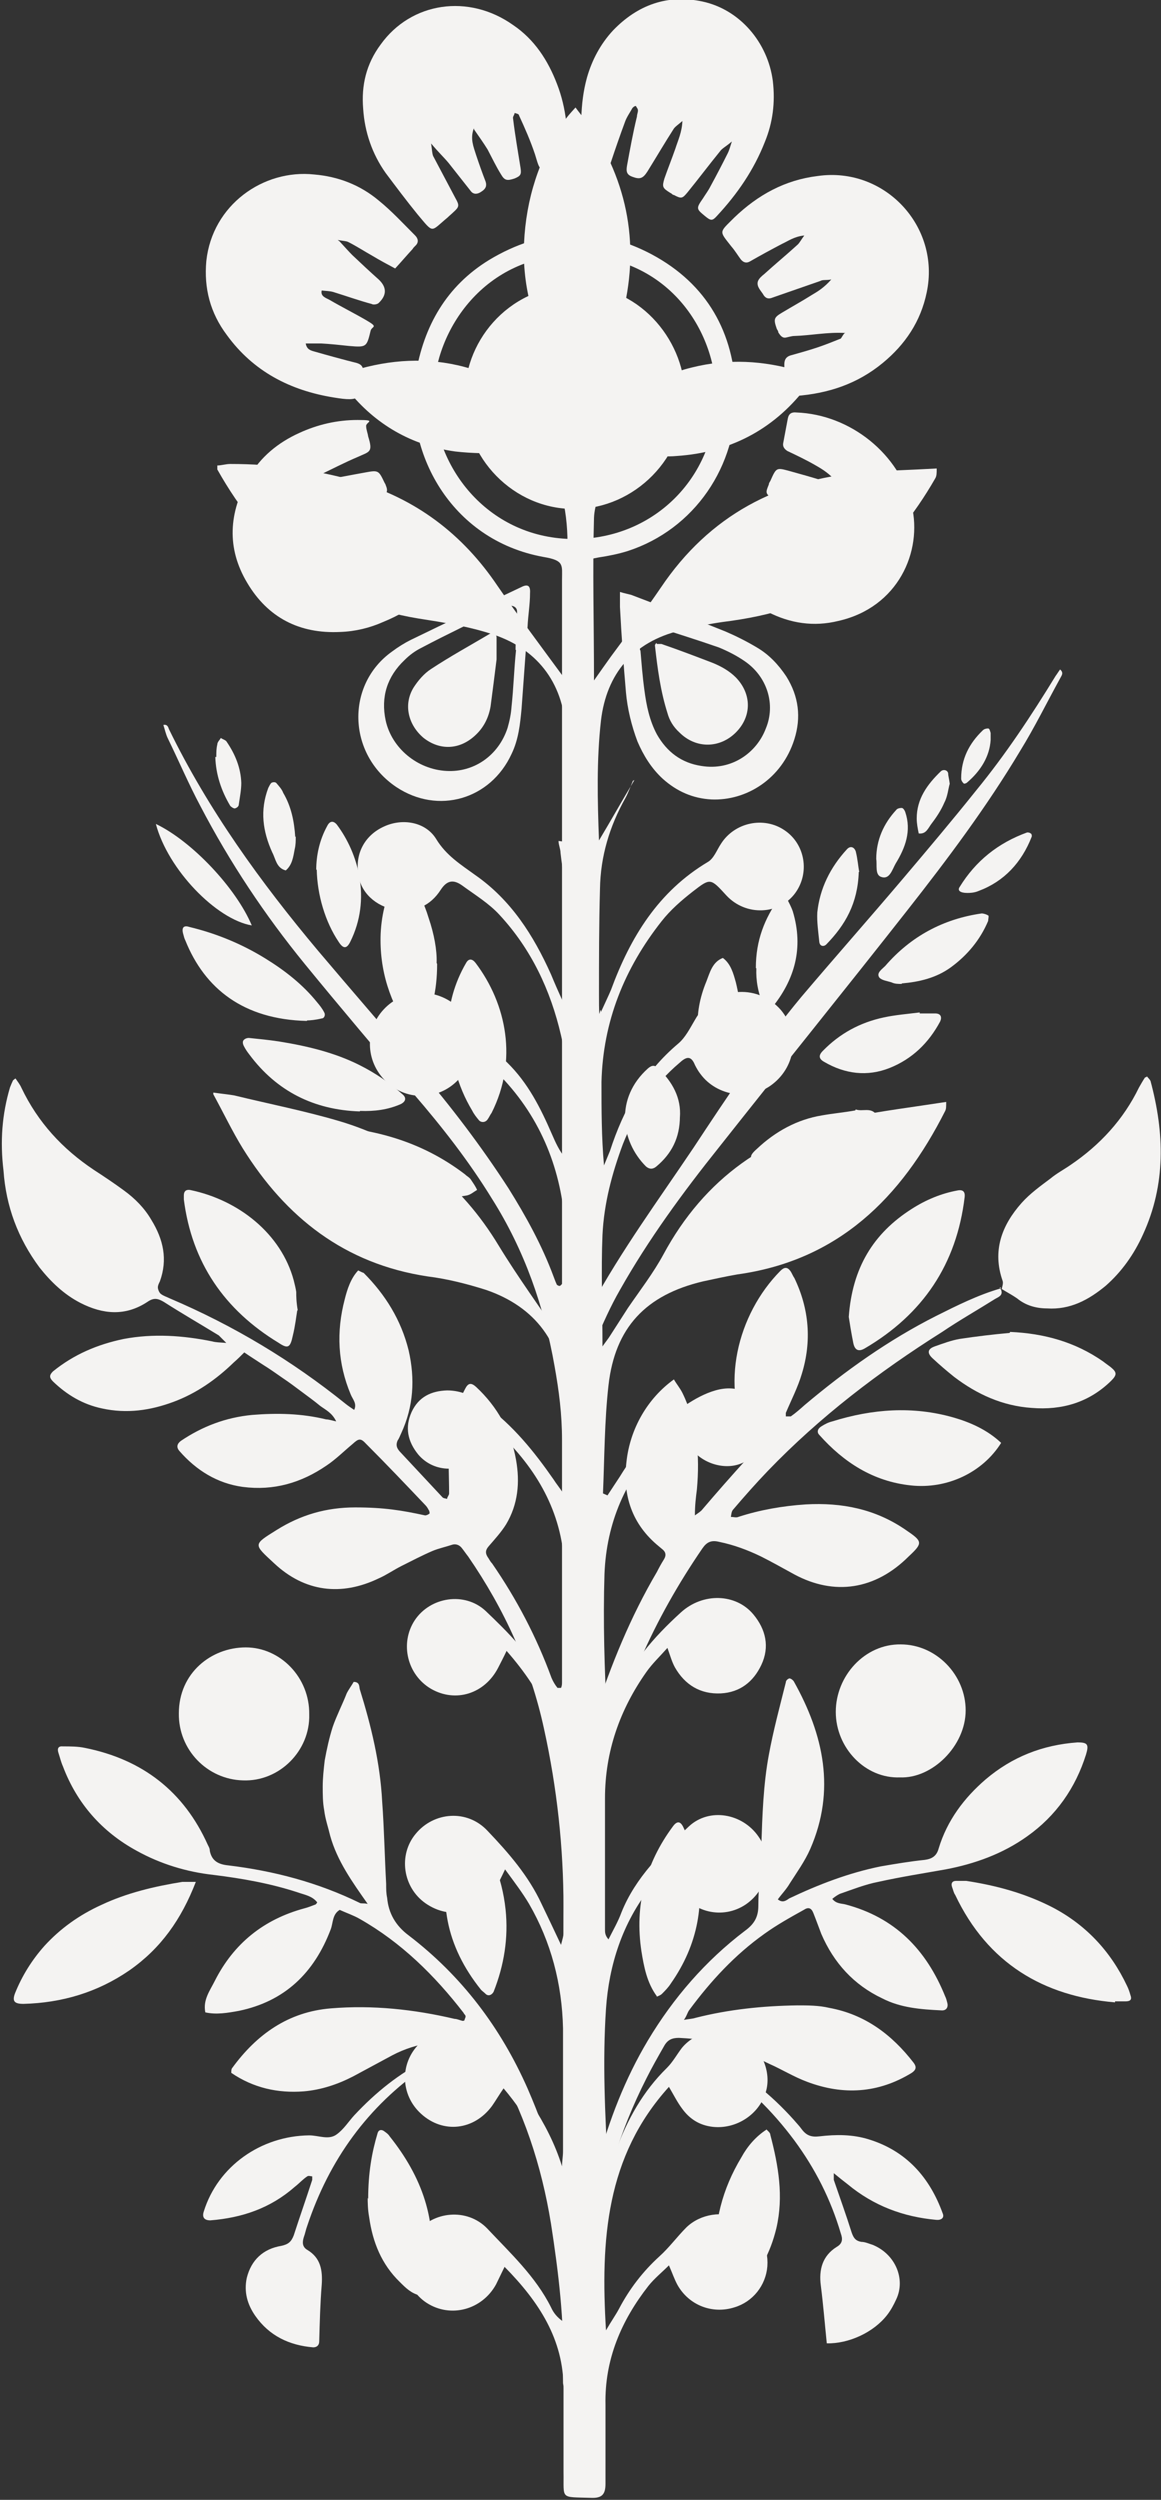 <?xml version="1.0" encoding="UTF-8"?>
<svg id="Calque_1" xmlns="http://www.w3.org/2000/svg" version="1.1" xmlns:xlink="http://www.w3.org/1999/xlink" viewBox="0 0 232.4 500">
  <rect x="0" y="0" width="232.4" height="500" fill="#333333" stroke="none"/>
  <!-- Generator: Adobe Illustrator 29.2.1, SVG Export Plug-In . SVG Version: 2.1.0 Build 116)  -->
  <defs>
    <style>
      .st0 {
        fill: none;
      }

      .st1 {
        clip-path: url(#clippath-1);
      }

      .st2 {
        fill: #f4f3f2;
      }

      .st3 {
        clip-path: url(#clippath);
      }
    </style>
    <clipPath id="clippath">
      <rect class="st0" x="42.7" y="21.3" width="147" height="478.7"/>
    </clipPath>
    <clipPath id="clippath-1">
      <rect class="st0" y="46.3" width="218.4" height="431.1"/>
    </clipPath>
  </defs>
  <g class="st3">
    <path class="st2" d="M126.8,155.9c-.5,1.2-1,2.6-1.6,3.7-3.2,5.7-5,11.7-5.1,18.2-.2,7.1-.2,14.1-.2,21.2s.2,1.6.4,3.4c.9-2,1.5-3.2,2-4.4,3.9-10.6,9.5-19.7,19.4-25.6,1.2-.7,1.8-2.4,2.6-3.6,2.7-4.3,8.6-5.6,12.8-2.7,4.1,2.8,5,8.5,2.1,12.5-3.2,4.4-9.9,4.7-13.8.5-3.2-3.5-3.2-3.5-6.7-.8-2.3,1.8-4.5,3.7-6.3,6-7.4,9.4-11.7,20-12,32.1,0,5.5,0,11,.5,16.7.4-1,.8-1.9,1.2-2.9,2.7-8.3,6.8-15.7,13.7-21.5,1.4-1.2,2.3-3,3.3-4.7,3.7-6.6,12.4-7.5,17.2-2,3.8,4.5,3.1,11.1-1.6,14.8-4.4,3.5-11.2,2.5-14.5-2-.4-.5-.8-1.2-1.1-1.8-.8-2-1.8-1.6-3.1-.4-5.2,4.4-8.8,9.9-11.3,16.2-2.2,5.9-3.8,11.9-4.1,18.2-.3,7.2,0,14.4,0,22.3.7-1,1.2-1.6,1.5-2.1,1.2-1.9,2.4-3.7,3.6-5.6,2.4-3.5,5.1-7,7.1-10.7,8.2-15.2,20.9-24.1,37.6-27.5,6.2-1.2,12.5-2,19-3,0,1,0,1.4-.2,1.8-8.8,17.4-21.4,29.9-41.6,32.7-2.3.4-4.6.9-6.9,1.4-11.4,2.7-17.6,9.2-18.9,20.8-.8,7.1-.8,14.4-1.1,21.6l.9.4c.8-1.2,1.7-2.6,2.5-3.8,3.5-5.7,7.7-10.6,13.2-14.3,1.8-1.2,3.8-2.3,5.9-2.9,4.5-1.3,8.2.6,9.7,4.7,1.4,3.9-.6,8.3-4.5,9.9-3.6,1.5-8.5-.2-10.5-3.7-.6-1.1-1-2.3-1.6-3.9-1.4,1.2-2.7,2-3.9,3.2-7.2,7.4-11,16.3-11.4,26.5-.3,9.5,0,19.1.5,28.7.5-1.2,1.2-2.3,1.7-3.5,2.8-7,7.6-12.5,13.1-17.5,4.4-4,11-3.8,14.5.4,2.5,3,3.3,6.5,1.6,10.1-1.6,3.4-4.3,5.5-8.1,5.7-4.1.2-7.2-1.7-9.2-5.2-.6-1.1-.9-2.2-1.5-3.9-1.5,1.7-3,3.1-4.2,4.8-5.3,7.5-8.3,15.9-8.3,25.3v26.2c0,.6,0,1.2.7,2,.9-1.8,1.9-3.5,2.6-5.4,2.8-7,8.2-12.2,13.5-17.2,4.1-3.8,10.7-2.6,13.9,2,3.2,4.5,2,10.5-2.5,13.6-4.6,3.1-10.8,1.7-13.7-3.3-.6-1.1-1.1-2.2-1.9-4-1.3,1.4-2.6,2.6-3.5,3.9-5.6,7.1-8.3,15.5-8.9,24.3-.7,10.5-.2,21,.4,31.8.5-1.2,1.2-2.3,1.6-3.5,2.3-6.2,5.4-11.8,10.2-16.5,1.2-1.2,2-2.7,3-4,2.9-3.5,8.2-4.4,12.1-2.2,3.8,2.1,5.9,7,4.7,11-1.3,4.5-5.9,7.5-10.6,7-2.7-.3-4.7-1.6-6.2-3.7-.9-1.2-1.6-2.6-2.6-4.3-12.6,13.9-13.7,30.6-12.6,48.7,1.1-1.9,1.9-3,2.6-4.3,2.1-4,4.8-7.5,8.1-10.5,2-1.8,3.5-3.9,5.4-5.8,2.8-2.7,7.3-3.4,10.8-1.7,3.6,1.8,5.7,5.5,5.4,9.5-.3,3.8-2.9,7.1-6.6,8.2-4.4,1.4-9.1-.4-11.4-4.5-.6-1.1-1-2.3-1.7-3.9-1.4,1.4-2.9,2.6-4.1,4.1-5.4,6.9-8.8,14.7-8.6,23.8v15.8c0,2.1-.7,2.9-2.9,2.8-6.3-.2-5.4.4-5.5-5.2v-16.7c0-9.8-4.9-17.3-11.8-24.3-.7,1.4-1.2,2.5-1.7,3.5-2.8,5.1-9.1,6.8-13.9,3.7-4.6-3-5.6-9.5-2.2-13.9,3.5-4.5,10.3-5.1,14.3-1,4.6,4.9,9.7,9.6,12.8,15.8.5,1.1,1.2,2,2.5,2.9,0-3.3,0-6.5,0-9.8.3-5.9-.5-11.6-1.9-17.3-1.7-7.3-5.1-13.7-10.1-19.6-.9,1.3-1.6,2.5-2.3,3.5-3.6,4.9-9.8,5.6-14.2,1.6-4.2-3.8-4.3-10.1-.4-14,4.1-3.9,10.7-3.5,14.4,1.1,5.7,7.1,11.4,14.4,14.2,23.4,0-1,.2-2,.2-3,0-8.2,0-16.4,0-24.6-.2-8.9-2.4-17.3-6.8-24.9-1.3-2.2-2.9-4.3-4.8-6.9-.8,1.7-1.3,2.7-1.9,3.7-3,5.1-9.1,6.5-14,3.1-4.6-3.2-5.5-9.7-2-13.9,3.6-4.4,10.3-5,14.4-.6,4.2,4.4,8.2,9,10.8,14.6,1.2,2.5,2.4,5,3.9,8.2.3-1.2.5-1.8.5-2.3,0-9.6.3-19.2.2-28.7,0-10.6-4.3-19.5-11.6-27.8-.6,1.3-1.2,2.4-1.7,3.4-2.7,5.2-8.5,7-13.4,4.2-4.8-2.8-6.3-9.1-3.3-13.7,3.1-4.7,10-5.8,14.2-1.9,4.5,4.3,9,8.7,11.7,14.5,1.1,2.2,2.2,4.4,3.9,6.6,0-.9.2-1.8.2-2.6v-25.8c0-10.7-4.4-19.5-11.9-27.1-.5-.5-1.2-1-2-1.5-1.1,1.7-1.9,3.3-3,4.6-3.4,3.8-9.2,3.8-12.4,0-2.1-2.6-2.7-5.4-1.3-8.5,1.4-3,3.9-4.2,7.1-4.3,2.9,0,5.3,1.2,7.6,2.9,5.6,4.1,9.8,9.3,13.7,14.9.5.8,1.1,1.5,2.1,3,.2-1.7.3-2.6.3-3.5,0-5.4,0-10.8-.2-16.2-.4-10.5-5.8-17.8-15.7-21.2-3.8-1.2-7.7-2.2-11.7-2.7-16.6-2.5-28.4-11.8-37-25.6-2.1-3.4-3.8-7-6.1-11.2,2.1.3,3.3.4,4.4.6,7,1.7,14.1,3.1,20.9,5.1,13.9,4.1,24.5,12.5,32,24.9,3.9,6.4,8.3,12.4,13,19.4.3-1.9.4-2.7.4-3.5,0-6.1.3-12.2,0-18.3-.5-11.5-4.3-22-12.2-30.6-1.3-1.4-2.8-2.7-4.3-3.9-1.1-.9-2-.9-2.7.5s-1,1.7-1.6,2.5c-3.7,4.7-10.3,5.3-14.7,1.5-4.5-3.9-4.9-10.5-.9-14.8s10.6-4.4,14.9-.4c.3.3.7.5.8.9,1.9,4.4,5.8,7,9,10.1,4.2,4.1,6.7,9.1,9,14.4.7,1.6,1.4,3.2,2.7,4.8,0-1,.3-2,.2-3-.3-7.2.6-14.4-1.1-21.6-2.1-9.1-6-17.3-12.3-24.1-2.1-2.3-4.9-4-7.5-5.9-1.7-1.2-3-1.1-4.3.9-2,3.1-5.1,4.6-9,4-4-.7-7.1-3.5-7.5-7.3-.6-4.1,1.4-7.7,5.2-9.4,3.7-1.7,8.3-.9,10.4,2.5,2,3.3,4.9,5.1,7.8,7.2,7.2,5,11.7,12.1,15.2,19.9.7,1.7,1.4,3.3,2.5,5.7.3-1.5.5-2.3.5-3.1,0-5.4.2-10.8,0-16.2,0-3.5-.7-7.2-1.1-10.7,0-.8-.4-1.6-.4-2.4l1.5.2c0-.7.2-1.3.2-2,0-6.6,0-13-.2-19.5-.3-9.8-5.3-16.9-14.6-20-4.8-1.6-9.9-2.4-15-3.2-18.5-3-31.2-13.8-40.2-29.8v-.8c.8,0,1.7-.3,2.6-.3,8.5,0,16.9,1.1,25,3.4,12.1,3.5,21.5,10.6,28.5,21,4.2,6.1,8.7,12.1,13.7,18.9.2-2,.3-3.1.3-4.1,0-7.8.3-15.5,0-23.3,0-3.5-.4-7-1.3-10.3-1.9-5.9-5.2-7.8-10.5-7.7-3.6,0-7.3,0-10.7-.4-8.7-1.2-16-5.4-21.5-12.3-2-2.5-1.9-2.9,1.2-3.9,7.3-2.2,14.7-2.7,22.2-.7,8.5,2.2,14.1,7.9,18.3,15.3.7,1.2,1.4,2.6,2.4,3.7.5-6.6,1.4-13-2.3-19.2-4.5-7.5-6.9-15.7-6.5-24.6.4-8.8,3-16.9,7.9-24.2.6-.9,1.3-1.7,2.4-2.9,1.4,1.9,2.7,3.3,3.8,5.1,7.7,12.4,9.1,25.6,4.7,39.5-1,3.2-2.3,6.2-3.6,9.2q-3.4,7.6-2.5,17.2c1.1-1.9,2-3.1,2.7-4.4,4-7.5,9.8-12.6,18.2-14.6,7.2-1.8,14.3-1.4,21.4.7,2.8.9,3,1.3,1.2,3.6-6.5,8.3-15.2,12.7-25.6,13.4-2,.2-4.2,0-6.2-.2-3.6-.4-6.3,1.3-7.8,4.4-1.2,2.6-2.5,5.4-2.6,8.2-.3,10.5,0,21,0,32.5,1.4-2,2.4-3.4,3.4-4.8,3.4-4.6,6.8-9.1,10-13.8,9.7-14.4,23.4-21.6,40.4-23,4.8-.4,9.7-.5,14.8-.8,0,1,0,1.5-.3,2-4.2,7.3-9.3,13.7-16,18.9-7.8,6.1-16.9,8.6-26.5,9.8-2.8.4-5.8,1-8.5,1.7-9.5,2.3-14.8,8.7-15.9,18-.9,7.9-.7,16-.4,24,2.4-4,4.7-8.1,7.1-12.1h0c0,0-.3.2-.3.2Z"/>
  </g>
  <g>
    <g class="st1">
      <path class="st2" d="M200.4,258c.4,1.1-.5,1.4-1.2,1.8-3.5,2.2-7.2,4.3-10.6,6.6-12.7,8-24.5,17-34.9,27.8-2.4,2.5-4.7,5.1-7,7.8-.3.4-.3.9-.4,1.4.5,0,1.1.2,1.5,0,4.3-1.4,8.9-2.2,13.5-2.5,7.2-.4,13.9.9,20,5.1,3.4,2.3,3.5,2.6.6,5.3-6.7,6.7-14.9,7.9-22.9,3.6-2.2-1.2-4.5-2.5-6.7-3.6-2.7-1.3-5.4-2.3-8.3-2.9-1.6-.4-2.5,0-3.4,1.3-4.8,7-9,14.4-12.4,22.2-4.8,10.9-7.7,22.4-9.7,34.1-.8,4.5-1,9-1,13.7v53.3c0,17.8-.4,2.6.5,4,1.1-1.5,1.2-2.9,1.6-4.3,2.3-8.6,5.5-16.9,10.1-24.6,5.1-8.5,11.5-15.9,19.4-21.9,1.8-1.3,2.7-2.7,2.7-5,0-4,.5-8.1.6-12.1.2-6,.4-12.2,1.5-18.1.9-4.9,2.2-9.7,3.4-14.5,0-.4.4-.7.7-.8.3,0,.7.3.9.6,6,10.7,8.4,21.8,3.3,33.5-1.1,2.5-2.7,4.7-4.1,6.9-.7,1.2-1.6,2.1-2.4,3.2,1,.8,1.7.2,2.3-.2,5.9-2.8,11.9-5.1,18.3-6.4,2.9-.5,5.9-1,8.8-1.3,1.5-.2,2.4-.8,2.8-2.3,1.7-5.6,5.1-10.1,9.4-13.8,5.3-4.5,11.4-6.9,18.4-7.4,2,0,2.3.4,1.7,2.4-2.1,6.7-6,12.3-11.8,16.4-4.9,3.5-10.5,5.5-16.3,6.6-4.5.8-9,1.5-13.5,2.5-2.6.5-5.1,1.5-7.7,2.4-.4.2-.9.5-1.5,1,.8,1,1.8.9,2.6,1.1,9.9,2.6,16.2,9,20,18.4.2.4.3.8.4,1.2.3,1-.2,1.7-1.2,1.6-4.1-.2-8.1-.5-11.8-2.4-5.7-2.7-9.7-7.1-12.2-12.9-.5-1.3-1-2.7-1.6-4.2-.4-1-1-1.2-1.9-.6-2.7,1.5-5.4,3-7.9,4.8-5.9,4.2-10.7,9.4-15,15.2-.4.5-.5,1.2-1.1,2,1.1-.2,1.7-.2,2.3-.4,6.7-1.7,13.5-2.4,20.4-2.5,2.1,0,4.3,0,6.4.5,7.1,1.3,12.5,5.3,16.9,11,.6.8.5,1.4-.4,2-6.7,4.1-13.7,4.5-20.9,1.8-2.7-1-5.1-2.5-7.6-3.6-2.3-1.1-4.6-2.2-7-3.2-3.5-1.4-7.3-1.8-11.1-2-1.4,0-2.3.4-3,1.7-1.2,2.1-2.4,4.2-3.5,6.4-5.4,10.6-8.8,21.9-10.5,33.8-1.2,8.2-2,16.3-1.7,24.6v1.6c0,1.8-.4,2.1-2.1,2.1h-1.2c-.8,0-1.2-.5-1.2-1.3,0-.8,0-1.6,0-2.4.3-9.8-.9-19.6-2.4-29.3-1.9-11.7-5.5-22.7-11.5-32.9-.4-.8-1-1.6-1.5-2.4-.6-1-1.5-1.5-2.7-1.5-5.6,0-11,.4-16.1,3.1-2.6,1.4-5.2,2.8-7.8,4.2-3.1,1.6-6.4,2.7-9.9,3-5.2.4-10.1-.7-14.5-3.7,0-.4,0-.8.2-1,4.9-6.7,11.2-11.2,19.7-11.9,8.4-.7,16.7.2,24.8,2.1.5,0,1.1.3,1.6.4,0,0,.4,0,.4-.2,0-.2.2-.4.2-.7s-.3-.4-.4-.7c-5.8-7.5-12.5-14.1-20.8-18.8-1.2-.7-2.7-1.2-4-1.8-1.5.9-1.3,2.6-1.8,3.9-3.3,8.7-9.2,14.4-18.4,16.3-2.2.4-4.5.8-6.7.3-.5-2.5.9-4.3,1.9-6.3,3.8-7.5,9.8-12.3,17.9-14.5.8-.2,1.5-.5,2.3-.8,0,0,.2-.2.3-.4-1-1.3-2.5-1.5-3.9-2-5.5-1.8-11.2-2.8-16.9-3.5-5.4-.6-10.6-2.2-15.3-4.8-7-3.8-12-9.5-14.8-16.9-.4-.9-.6-1.8-.9-2.7s0-1.4.9-1.3c1.5,0,3,0,4.4.3,11.5,2.3,19.8,8.7,24.6,19.4.2.4.4.7.4,1.2.4,2,1.7,2.7,3.7,2.9,9.1,1.1,17.9,3.4,26.3,7.5.3.2.7,0,1.6.2-3.1-4.4-6.1-8.6-7.5-13.6-.4-1.7-1-3.4-1.2-5.1-.3-1.6-.3-3.2-.3-4.8s.2-3.5.4-5.2c.4-2.2.9-4.5,1.6-6.7.8-2.3,1.9-4.4,2.8-6.7.4-.8,1-1.6,1.4-2.3,1.2,0,1.1.9,1.2,1.4,2.3,7.4,4.1,14.8,4.5,22.5.4,5.5.5,11,.8,16.5,0,1,0,1.9.2,2.8q.4,4.6,4.3,7.5c10.6,8.1,18.4,18.4,23.8,30.6,2.3,5.3,4.3,10.7,5.7,16.3.2.7.5,1.4.8,2.2,1.1-.4.7-1.2.7-1.8,0-.6,0-1.3,0-2v-50.9c0-12-1.3-23.9-3.9-35.7-2.7-12.5-7.9-23.9-15.2-34.5-.4-.5-.8-1.1-1.2-1.6-.5-.7-1.3-1-2.1-.7-1.2.4-2.6.7-3.8,1.2-2.1.9-4.2,2-6.2,3-1.6.8-3,1.8-4.6,2.5-7.5,3.6-14.8,2.7-20.9-3-4.2-3.9-4.3-3.7.5-6.7,4.8-3,9.9-4.5,15.7-4.5s9.4.6,14,1.6c.3,0,.7-.2.9-.4,0,0,0-.5-.2-.7-.2-.4-.4-.7-.7-1-3.9-4.1-7.8-8.2-11.8-12.2-1.1-1.2-1.5-1.1-2.7,0-1.8,1.5-3.4,3.1-5.2,4.3-5.1,3.5-10.6,5.1-16.8,4.3-5.1-.7-9.3-3.3-12.7-7.2-.6-.7-.5-1.4.3-2,4.3-2.9,9-4.7,14.3-5.2,5-.4,9.9-.3,14.8.9.5,0,1.1.2,2,.4-.8-1.7-2.1-2.3-3.2-3.1-1.2-1-2.6-2-3.8-2.9-1.2-.9-2.4-1.8-3.6-2.6-1.3-.9-2.7-1.9-4-2.7-1.2-.8-2.5-1.6-3.8-2.5-.7.7-1.4,1.4-2.1,2-3.5,3.4-7.5,6.2-12.1,7.9-4.6,1.7-9.3,2.4-14.3,1.3-3.8-.8-7-2.7-9.8-5.4-.8-.8-.7-1.3,0-2,4.2-3.4,8.9-5.4,14.2-6.5,5.9-1.1,11.8-.7,17.7.5.7.2,1.5.2,2.8.3-.8-.8-1.2-1.2-1.5-1.5-3.6-2.2-7.4-4.4-11-6.7-1.2-.7-2-.9-3.3,0-4.4,2.9-8.9,2.5-13.4.2-3.3-1.7-5.9-4.2-8.2-7.1-4.3-5.8-6.7-12.2-7.2-19.4C0,228.3.4,222.9,2,217.5c.2-.5.4-1,.6-1.4,0,0,.2-.2.5-.4.4.6.9,1.2,1.2,1.9,3.3,6.9,8.2,12.2,14.5,16.4,2,1.3,4.1,2.7,6,4.1,2.2,1.6,4.1,3.5,5.5,5.9,2.4,3.9,3.3,7.9,1.7,12.3-.2.4-.4.8-.4,1.2s.3,1.1.6,1.3c.5.4,1.2.6,1.8.9,12.7,5.4,24.4,12.4,35.2,21.1.5.4,1.1.8,1.7,1.2.6-1.3-.3-2.1-.7-3.1-2.6-6.2-2.9-12.5-1.2-19,.5-2,1.2-4.2,2.7-5.8.4.2.8.4,1.1.5,4.3,4.3,7.5,9.4,9,15.5,1.3,5.7,1,11.2-1.5,16.6-.2.4-.4,1-.7,1.4-.4.9-.2,1.5.4,2.2,2.8,3,5.7,6.1,8.5,9.1.2.3.7.3,1,.4,0-.4.4-.7.4-1.1,0-3.1-.2-6.2,0-9.3.2-4.1,1.3-8,3.2-11.6.6-1.2,1.2-1.3,2.2-.4,4.3,4,7,8.9,8,14.6.8,4.5.4,8.9-2,12.9-1,1.6-2.3,3-3.5,4.4-.6.7-.7,1.3-.2,2.1.3.4.5.9.9,1.3,4.9,7.1,8.9,14.7,11.9,22.9.3.7.7,1.4,1.2,2,0,0,.6,0,.7,0,.2-.4.2-.8.2-1.2v-48.4c0-5.1-.6-9.8-1.5-14.8-2.1-11.9-6-23.1-12.5-33.4-4.6-7.5-10-14.4-15.7-21-7.3-8.6-14.6-17.2-21.8-26-8-9.8-15-20.3-20.9-31.6-2.3-4.3-4.3-9-6.5-13.5-.4-.8-.6-1.8-.9-2.7.8-.2,1,.5,1.1.8,7.9,16.2,18.4,30.7,29.9,44.4,6.6,7.8,13.3,15.5,19.9,23.3,6.6,7.7,12.7,15.7,18.2,24.2,3.5,5.6,6.7,11.4,9,17.6.2.5.4,1.1.6,1.5,0,.2.4.4.6.4.2,0,.4-.3.5-.4,0-.9,0-1.9,0-2.8V116c0-3,.5-3.9-3.7-4.6-18.8-3.4-28-21.3-25.6-36.4,1.6-9.8,6.2-17.8,14.7-23,10.6-6.4,21.7-6.9,32.6-1.1,11,5.9,16.5,15.6,16.8,28,.4,14.4-8.4,27-21.6,31.3-1.9.6-3.9,1-5.9,1.3-2.3.4-2.6.7-2.7,3.2v142.9c0,46.8,0,2.4,0,3.6,0,.2.2.5.4.5s.4,0,.6-.2c0,0,.2-.2.3-.4,6-11,13.4-21.1,20.4-31.5,6.8-10.3,13.7-20.7,21.6-30.2,6.7-7.9,13.6-15.7,20.3-23.6,5-5.9,9.9-11.7,14.7-17.7,5.9-7.2,11-14.9,15.9-22.9.3-.4.6-.9.9-1.3.8.7.3,1.2,0,1.8-2.7,4.9-5.1,9.8-8,14.5-6.7,11.2-14.5,21.6-22.6,31.9-12.5,15.9-25.2,31.6-37.7,47.4-7.2,9-14.1,18.4-19.8,28.5-1.9,3.3-3.4,6.7-4.9,10.2-1.6,3.6-2.3,7.4-2.2,11.4v49.2c0,16.4,0,9.7,0,14.5s.2,1.8.3,3c1.2-1.2,1.4-2.3,1.8-3.5,3.2-9.8,7.1-19.4,12.4-28.4.4-.8.9-1.7,1.4-2.5s.4-1.5-.4-2.1l-.6-.5c-5.4-4.4-7.3-10.2-6.5-16.9.7-6.6,4.2-12.7,9.5-16.5.5.9,1.2,1.7,1.7,2.7,3,6.1,3.5,12.6,2.9,19.3-.2,1.6-.4,3.1-.4,5.2.7-.5,1.2-.8,1.5-1.2,2.9-3.4,5.8-6.7,8.8-10,1.1-1.2,1.4-2.1.6-3.5-6-11.1-2.4-25.5,6.2-34.2.8-.8,1.4-.8,2,0,.3.4.5,1,.8,1.4,3,6.2,3.5,12.7,1.5,19.2-.8,2.7-2.1,5.2-3.2,7.8v.7c.4,0,.8,0,1,0,1-.7,1.9-1.5,2.8-2.3,8.2-6.9,16.8-13,26.3-17.8,4.2-2.1,8.4-4.2,12.9-5.5h0v-.2h-.2ZM143.3,79.8c.4-12.8-9-28.7-28.4-28.8-17.8,0-27.9,14.9-28.1,27.8-.3,14.4,10.7,28.6,27.4,29,16.3.4,29-12.1,29.1-28.1h0Z"/>
    </g>
    <path class="st2" d="M67.9,48.2c1.2,1.3,1.9,2.1,2.6,2.8,1.8,1.7,3.5,3.3,5.3,4.9,1.6,1.5,1.7,3.1,0,4.7-.3.3-1.1.4-1.4.2-2.6-.7-5.1-1.6-7.7-2.4-.7-.2-1.5-.2-2.3-.3-.3,1.2.9,1.5,1.6,1.9,2.4,1.4,5,2.7,7.4,4.1s1.1,1.1.8,2c-.8,3.3-.8,3.4-4.3,3.1-1.9-.2-3.7-.4-5.6-.5h-3.1c.2,1.2,1,1.4,1.7,1.6,2.8.8,5.7,1.6,8.5,2.3,1,.3,1.3.8,1.3,1.7,0,5.5-.5,6.1-5.9,5.2-8.7-1.4-16.1-5.2-21.4-12.5-3.3-4.4-4.6-9.3-4.1-14.8,1.2-11.2,11.4-18.4,21.6-17.3,4.8.4,9.2,2.1,12.9,5.2,2.6,2.1,4.9,4.6,7.3,7,.6.6.8,1.4,0,2.1-.2.2-.4.4-.5.6-1.2,1.3-2.3,2.6-3.5,3.9-1.5-.8-3-1.6-4.5-2.5-1.6-.9-3.3-2-4.9-2.8-.4-.2-1-.2-2.1-.4h0l.4.3Z"/>
    <path class="st2" d="M94.8,25.8c-.7,2,0,3.6.5,5.2.6,1.8,1.2,3.5,1.9,5.3.3.9,0,1.5-.8,2-.8.6-1.6.6-2.1,0-1.5-1.9-3-3.8-4.5-5.7-1-1.2-2-2.1-3.5-3.9.2,1.4.2,2,.4,2.5,1.5,2.8,3,5.7,4.5,8.5.8,1.4.7,1.7-.4,2.7-.4.4-.8.7-1.2,1.1-3.5,2.9-2.7,3.3-6-.6-2.2-2.7-4.3-5.5-6.4-8.3-2.7-3.8-4.2-8.2-4.5-12.8-.4-4.7.6-9,3.5-12.9,6.1-8.5,17.6-10.2,26.5-3.9,4.3,2.9,7,7.1,8.8,11.8,1.9,4.9,2.3,9.9,2,15.1,0,.7-.4,1.2-1.2,1.4-.3,0-.5,0-.8.2-3.7.9-3.4.6-4.4-2.6-.9-2.7-2-5.2-3.2-7.8,0-.3-.5-.4-.9-.5,0,.4-.4.7-.3,1.1.4,3.4,1,6.7,1.5,9.9.2,1.3,0,1.6-1.2,2.1-1.5.5-2,.4-2.7-.8-1-1.6-1.8-3.3-2.7-5-.8-1.3-1.8-2.7-2.7-4h0v-.2Z"/>
    <path class="st2" d="M169.2,66.6c-3.6-.2-6.9.5-10.2.6-.5,0-1.1.2-1.6.3-.8.2-1.2-.4-1.6-1,0-.3-.2-.5-.3-.7-.7-2-.6-2.3,1.1-3.3,2-1.2,4-2.3,5.9-3.5,1.2-.7,2.5-1.5,3.9-3.1-1.1.2-1.7,0-2.2.3-3.2,1.1-6.3,2.2-9.5,3.3-.7.3-1.3.3-1.8-.4-.5-.9-1.5-1.7-1.2-2.8.2-.6.8-1.1,1.3-1.5,2.2-2,4.4-3.8,6.7-5.9.4-.4.7-1,1.3-1.8-2,.2-3.2,1.1-4.5,1.7-2.1,1.1-4.3,2.3-6.4,3.5-.7.4-1.3.2-1.8-.4-.6-.8-1.2-1.8-1.9-2.6-2.5-3.2-2.5-2.7.6-5.8,4.7-4.5,10.1-7.5,16.7-8.3,13.4-1.9,24.6,10.1,21.8,23.3-1.2,5.8-4.3,10.4-8.8,14.1-5.1,4.2-10.9,6.1-17.4,6.6-1.3,0-1.7-.3-1.9-1.5-.2-1.6-.4-3.2-.4-4.8,0-.9.3-1.5,1.2-1.8,1.8-.5,3.6-1,5.4-1.6,1.5-.5,3-1.1,4.5-1.7.3,0,.4-.5.9-1.1h0Z"/>
    <path class="st2" d="M146.5,28.3c-1.3,1.1-2,1.4-2.4,2-2.2,2.7-4.3,5.5-6.5,8.2-1,1.2-1.2,1.3-2.7.5-.3,0-.4-.3-.7-.4-1.6-1-1.7-1.2-1.2-2.9.7-2,1.5-4,2.2-6,.5-1.6,1.3-3.2,1.4-5.5-.8.7-1.3,1-1.7,1.5-1.8,2.8-3.5,5.7-5.3,8.6-.9,1.4-1.5,1.6-2.9,1.1-1.2-.4-1.4-1-1.2-2.2.6-3.3,1.2-6.6,2-9.9,0-.4.2-.8.2-1.2s-.3-.6-.4-.9c-.3,0-.5.2-.7.4-.5.9-1.2,1.9-1.5,2.8-1,2.7-1.9,5.3-2.8,8-.4,1.2-.7,1.4-2,1.2-.7,0-1.3-.2-2-.3-1.4-.2-1.8-.4-1.8-1.7-.2-5.4-.5-10.7,1-16.1,1-3.5,2.7-6.7,5.2-9.4,4.9-5.1,10.9-7.3,17.9-5.8,7.5,1.6,13.1,8.2,14.1,15.9.5,4.3,0,8.3-1.6,12.2-2.2,5.6-5.5,10.4-9.6,14.8-.9,1-1.2,1-2.4,0-1.7-1.4-1.8-1.5-.4-3.5.5-.8,1.1-1.6,1.5-2.4,1.2-2.2,2.4-4.5,3.5-6.7.2-.4.4-1,.8-2.3h0Z"/>
    <path class="st2" d="M66.9,105.6c1.9.4,3.4-.4,4.9-.8,1.7-.4,3.3-1.2,5-1.7.9-.3,1.8-.4,2.7-.6.9,1.2,1.8,2.3,2.6,3.5,0,.2,0,.8-.4,1.1-1.4,1.2-2.9,2.4-4.3,3.6-1.2,1.1-2.5,2-3.6,3.2-.4.4-1.2.8-.8,1.5.2.3,1.2,0,1.9-.2,2.9-1.4,5.8-2.9,8.6-4.4,1.4-.8,1.7-.8,2.7.5,4,5.1,4.8,3.5-.8,8-2.7,2.1-5.5,3.8-8.7,5.1-2.7,1.2-5.6,1.9-8.6,2-8.2.4-14.5-2.9-18.6-9.8-4.2-7-3.7-14.1.3-21.1,2.3-4.1,5.9-7,10.1-8.9,3.7-1.7,7.6-2.6,11.7-2.6s1.5.4,1.7,1.3c0,.6.3,1.3.4,2,1,3.2.3,3-2.1,4.1-2.6,1.1-5.1,2.4-7.6,3.6-.2,0-.4.5-.4.6.2.3.5.5.8.5,2.9-.5,5.9-1.1,8.7-1.6,2.7-.5,2.7-.4,3.9,2.1,0,0,.2.3.2.4.5,1.2.4,1.7-1.1,2.6-2,1.2-4,2.2-5.9,3.4-1.1.7-2.4,1.2-3,2.7h0v-.2Z"/>
    <path class="st2" d="M142.6,114.4c.7-.9,1.2-1.7,1.9-2.4,1.3-1.6,1.4-1.5,3.4-.4,2.8,1.5,5.7,2.9,8.6,4.3.5.3,1.2.3,2.5.4-1-1.1-1.5-1.7-2-2.1-2-1.7-3.9-3.3-5.9-4.8-3.5-2.7-2.7-2.1-.8-5.3,1-1.5,1.2-1.5,2.9-.9,3.1,1.2,6.2,2.3,9.4,3.5.4-1.2-.3-1.4-.7-1.8-2.4-1.7-4.8-3.5-7.2-5.1-1.5-1.1-1.5-1.2-.8-2.9,0-.3.2-.5.3-.7,1.2-2.7,1.2-2.7,3.8-2,2.2.6,4.3,1.2,6.6,1.9.7.2,1.5.3,3,.4-1.6-1.8-2.9-2.6-4.3-3.4-1.9-1.1-3.8-2-5.7-2.9-.6-.4-1-.9-.8-1.7.3-1.6.6-3.2.9-4.8.2-1,.8-1.3,1.7-1.2,10.9.4,20.7,8.4,23.1,18.6,2.2,9.2-2.7,20.4-14.7,23.1-4.9,1.2-9.6.5-14.1-1.8-4.1-2.1-7.8-4.6-10.9-8.2h0Z"/>
    <path class="st2" d="M124.1,118.4c1,.3,1.6.4,2.3.6,6.3,2.4,12.6,4.8,18.8,7.3,2.1.9,4.3,2,6.3,3.2,2.4,1.4,4.3,3.4,5.9,5.8,2.5,4,3,8.2,1.6,12.6-2.5,7.9-9.6,12.3-16.6,12-3.7-.2-6.9-1.6-9.7-4.1-2.3-2.1-3.9-4.7-5.1-7.5-1.2-3.2-2-6.5-2.3-9.8-.5-5.7-.9-11.4-1.2-17.1v-2.8h0ZM128.2,130.1c.2,2.3.4,5.1.8,8,.4,3,1,6,2.5,8.8,2,3.5,4.9,5.7,8.9,6.3,6.1,1,11.1-2.7,12.9-7.5,2-4.8.3-10.4-4.3-13.5-1.6-1.1-3.4-2-5.1-2.7-4.3-1.5-8.5-2.8-12.8-4.2-.7-.2-1.4-.4-2.1-.4-.4,0-.8.2-.9.6v4.5h0Z"/>
    <path class="st2" d="M200.5,258.1c0-.6.4-1.3.2-1.9-2.1-6-.2-11.1,3.8-15.6,1.7-1.9,3.8-3.4,5.8-4.9,1.2-1,2.7-1.8,4-2.7,5.9-4,10.6-9.1,13.7-15.5.4-.7.8-1.4,1.2-2,0,0,.2,0,.4-.2.2.3.5.5.7.9,2.8,10.4,3.1,20.7-1.5,30.7-1.8,4-4.3,7.5-7.5,10.3-3.4,2.8-7.1,4.8-11.7,4.5-2.2,0-4.3-.6-6-2-1-.7-2-1.2-3.1-1.9h0c0,0,0,.2,0,.2Z"/>
    <path class="st2" d="M166.9,434.4c0,.8,0,1.2,0,1.6,1.2,3.5,2.5,7.1,3.6,10.6.4,1.1.8,1.6,1.9,1.8.8,0,1.6.4,2.3.6,4.6,1.9,6.6,6.9,4.7,10.9-.5,1.1-1.1,2.2-1.8,3.1-2.7,3.5-7.7,5.8-12.1,5.7-.4-3.9-.7-7.7-1.2-11.6-.4-3.1.3-5.9,3.2-7.7,1.2-.7,1.2-1.6.8-2.7-2-6.8-5.1-12.9-9.3-18.6-4.4-5.9-9.7-11.2-16-15.2-.5-.4-1.1-.8-1.5-1.5.5,0,1.1.2,1.5.4,6.2,2.9,11.4,7.2,15.9,12.2.5.6,1.1,1.2,1.6,1.9.9,1.2,1.9,1.6,3.5,1.4,3.4-.4,6.7-.4,9.9.6,7.5,2.3,12.2,7.6,14.8,14.8.4.9-.3,1.4-1.3,1.3-6.6-.6-12.5-2.8-17.7-7.1-.9-.7-1.8-1.4-3-2.4h0Z"/>
    <path class="st2" d="M87.7,411.5c-.9.6-1.7,1.2-2.6,1.9-11.5,7.9-19.2,18.6-23.6,31.8-.3.8-.4,1.5-.7,2.3-.3,1-.3,1.9.7,2.5,2.7,1.6,3.1,4.1,2.9,7-.3,3.7-.4,7.5-.5,11.3,0,.8-.5,1.2-1.2,1.2-4.8-.4-8.8-2.3-11.6-6.3-1.6-2.3-2.3-4.8-1.7-7.6.9-3.6,3.3-5.8,6.9-6.4,1.4-.3,2-.8,2.5-2.1,1.2-3.7,2.5-7.4,3.7-11.1v-.7c-.3,0-.7-.2-1,0-.9.6-1.6,1.4-2.5,2.1-4.9,4.3-10.6,6.2-16.9,6.7-1.2,0-1.7-.6-1.3-1.8,2.8-9,11.4-15.1,21.1-15.2,1.9,0,3.9,1,5.5-.2,1.4-1,2.4-2.6,3.5-3.8,4.3-4.6,9-8.4,14.6-11.2.4-.3,1-.4,1.5-.5,0,0,.2,0,.5.3h0Z"/>
    <path class="st2" d="M61.9,342.9c.2,7.3-6,13.5-13.3,13.2-7.1-.2-12.9-6.1-12.8-13.4,0-8.1,6.5-13.2,13.4-13.2s12.8,6,12.7,13.4Z"/>
    <path class="st2" d="M180.2,355.5c-7,.3-12.9-5.9-12.9-13.1s5.8-13.6,13-13.5c7.1,0,13,6.1,13,13.2s-6.7,13.7-13.2,13.4h0Z"/>
    <path class="st2" d="M39.2,376.4c-2.9,7.5-7,13.3-13.3,17.7-6.4,4.4-13.5,6.5-21.2,6.7-1.8,0-2.3-.5-1.7-2.1,1.4-3.5,3.4-6.7,5.9-9.5,3.2-3.5,7-6.2,11.4-8.2,5.1-2.4,10.6-3.7,16.2-4.6.7,0,1.5,0,2.7,0h0Z"/>
    <path class="st2" d="M223.2,400.5c-14.3-1.2-25.5-7.8-32-21.5-.3-.4-.4-1-.6-1.5-.3-.8,0-1.3.8-1.3s1.3,0,2,0c5.9.9,11.5,2.4,16.9,5.1,6.9,3.5,12,8.9,15.3,15.9.3.6.5,1.2.7,1.9.3.8,0,1.2-1,1.2h-2.1Z"/>
    <path class="st2" d="M169.9,263.4c.7-9.8,4.9-16.7,12.6-21.6,2.8-1.8,5.9-3.1,9.2-3.7,1.1-.2,1.5.3,1.4,1.3-1.6,13.5-8.4,23.5-20,30.3-1.2.7-2,.4-2.3-1.1-.4-2-.7-3.9-.9-5.2h0Z"/>
    <path class="st2" d="M105.6,125.3c-.4,5.5-.8,11-1.2,16.5-.3,3.1-.6,6.1-2,9-4.2,9.1-14.7,12.2-23.1,6.6-9.8-6.6-10.1-20.5-.8-27.1,1.2-.9,2.5-1.7,3.7-2.3,7.4-3.6,14.8-7.1,22.2-10.6,1.2-.6,1.8-.3,1.7,1.2,0,2.3-.4,4.5-.5,6.8h0ZM103.2,130h0c0-1.9.2-3.7.3-5.7v-2c0-.9-.9-1.3-1.8-1.1-.5.2-1.1.4-1.5.5-5.3,2.6-10.6,5.1-15.9,7.9-1.2.6-2.3,1.4-3.3,2.4-3.5,3.3-4.8,7.4-3.8,12.1,1.2,5.5,6.3,9.8,12.2,10.1,5.5.3,10.4-3.1,12.2-8.6.4-1.4.7-2.8.8-4.3.4-3.7.5-7.5.9-11.3h0Z"/>
    <path class="st2" d="M59.5,262.1c-.2,1.2-.4,3.1-.9,5.1-.5,2.4-1,2.6-2.8,1.4-10.9-6.6-17.4-16.1-19-28.7v-.8c0-.8.4-1.2,1.2-1.1,9.8,2,18.3,8.8,20.8,18.1.2.8.4,1.6.5,2.3,0,.9,0,1.9.3,3.7h0Z"/>
    <path class="st2" d="M202.2,266.4c6.8.3,13,2,18.6,5.9.5.4,1.1.8,1.6,1.2,1.2,1,1.2,1.5,0,2.7-4.4,4.3-9.8,5.9-15.9,5.4-5.8-.4-10.9-2.7-15.5-6.2-1.5-1.2-2.9-2.4-4.3-3.7-1.2-1.1-1-1.9.4-2.4,1.7-.6,3.3-1.2,5-1.5,3.3-.5,6.7-.9,10-1.2h0Z"/>
    <path class="st2" d="M200.4,288.6c-3.7,5.9-10.8,9.3-18.1,8.5-7.5-.8-13.4-4.6-18.3-10.1-.5-.5-.4-1.2.4-1.7s1.4-.8,2.2-1c8-2.5,16.1-3.1,24.2-.8,3.5,1,6.8,2.5,9.5,5h0Z"/>
    <path class="st2" d="M93.7,364.2c4.4,5.3,6.8,11.2,7.5,17.7.6,5.7-.3,11.2-2.4,16.5-.4.7-1.1.9-1.6.4-.3-.3-.6-.5-.9-.8-7-8.7-9-18.4-5.5-29,.5-1.7,1.2-3.2,2.8-4.9h0Z"/>
    <path class="st2" d="M131.5,399.3c-2-2.7-2.6-5.9-3.1-9-1.4-9.2.8-17.6,6.3-25,.8-1.1,1.5-1.1,2.1.2.9,2,2,3.9,2.4,5.9,2.1,9.1.5,17.6-4.9,25.3-.5.8-1.2,1.5-1.8,2.1-.3.3-.7.4-1.1.6h0Z"/>
    <path class="st2" d="M153.4,425.9c.4.4.8.7.8,1.1,1.6,6.1,2.7,12.3,1.2,18.7-1.2,4.9-3.3,9-7.1,12.3-.5.4-1.1.8-1.6,1.2-.9.5-1.6.4-1.9-.6-.6-2.2-1.3-4.4-1.5-6.7-.5-7.3,1.3-14.1,5.1-20.4,1.2-2.2,2.9-4.2,5.1-5.6h0Z"/>
    <path class="st2" d="M73.7,439.8c0-5.1.7-9.2,1.9-13.2.2-.6.7-.7,1.2-.4.4.3.9.6,1.2,1.1,6.4,8,9.7,16.9,8,27.2-.3,1.7-.4,3.5-2,4.6-1.7-.4-2.8-1.5-4-2.7-3.6-3.5-5.4-7.9-6.1-12.9-.3-1.6-.3-3.2-.3-3.9h0Z"/>
    <path class="st2" d="M89.8,204.6c0-3.5,1.1-7.9,3.5-12,.5-.9,1.2-.9,1.9,0,6.2,8.2,8.5,19.5,3.2,30-.3.4-.5.9-.8,1.3-.4.6-1.2.7-1.7.2-.5-.6-1-1.2-1.4-2-2.9-4.8-4.6-10.8-4.6-17.7h0Z"/>
    <path class="st2" d="M87.5,192.8c0,5.5-1.1,9.8-3.3,13.9-.5.9-1.2,1-1.9,0-4.2-6-6.4-12.6-6.1-20,.2-4.1,1.2-7.9,3.2-11.4.7-1.2,1.4-1.2,2.1-.2,2,2.6,3.4,5.5,4.3,8.5,1.1,3.2,1.7,6.5,1.6,9h0Z"/>
    <path class="st2" d="M72,222.3c-9.1-.3-16.6-4-22.1-11.4-.4-.5-.8-1.1-1.1-1.7-.2-.4-.3-.9,0-1.2s.7-.4,1-.4c2,.2,4,.4,6,.7,5.6.9,11.1,2.2,16.1,4.7,3.2,1.6,6,3.5,8.7,5.9.8.7.6,1.4-.3,1.9-2.7,1.2-5.4,1.5-8.2,1.4h0Z"/>
    <path class="st2" d="M61.4,204.2c-12.6-.3-20.4-6.4-24.3-16.1-.2-.4-.3-.8-.4-1.2-.4-1.3,0-1.9,1.2-1.5,5.4,1.3,10.5,3.4,15.2,6.3,3.9,2.4,7.5,5.2,10.4,8.8.5.6,1,1.2,1.4,2,.3.5,0,1.2-.5,1.2-1.2.3-2.4.4-2.9.4h0Z"/>
    <path class="st2" d="M62.5,225.1c11.6.3,21.7,3,30.6,9.8.4.4.9.6,1.2,1.1.4.6.9,1.3,1.2,2-.7.4-1.2.9-2,1.1-11,2-23.2-1.8-30-11.8-.3-.4-.5-.9-1.1-2h0Z"/>
    <path class="st2" d="M184,202.7h3.2c1.1,0,1.4.7,1,1.6-2.3,4.3-5.6,7.5-10.1,9.3-4.5,1.8-9,1.2-13.1-1.2-1.1-.6-1.2-1.3-.3-2.2,3.4-3.5,7.5-5.7,12.2-6.7,2.3-.5,4.8-.7,7.2-1v.3h0Z"/>
    <path class="st2" d="M171.3,221.9c1.3.5,3-.5,4.1,1-.7,1.1-1.3,2.3-2.2,3.3-2.3,2.7-5.1,4.8-8.4,6.1-4.2,1.7-8.3,1.9-12.6.4-2.3-.8-2.4-1.4-.7-2.9,3.7-3.5,8.1-5.9,13-6.7,2.2-.4,4.5-.6,6.7-1h0Z"/>
    <path class="st2" d="M136.1,223.3c0,4.3-1.7,7.5-4.7,10-.7.6-1.4.6-2.1,0-5.1-5.1-6.2-13.7.4-19.6.8-.7,1.4-.7,2.1,0,2.8,2.7,4.6,5.9,4.3,9.8h0Z"/>
    <path class="st2" d="M180.5,196.8c-.7,0-1.4,0-2-.3-.9-.3-2-.4-2.5-1-.6-.9.5-1.6,1.2-2.3,5.1-5.9,11.6-9.4,19.3-10.5.4,0,1,.2,1.3.4.2,0,0,.8,0,1.1-1.6,3.8-4.2,6.9-7.5,9.3-2.9,2.1-6.3,2.9-9.8,3.2h0Z"/>
    <path class="st2" d="M63.3,174c0-2.8.6-5.9,2.2-8.8.5-1,1.2-1.1,1.9-.3,4.3,5.7,7,14.9,2.7,23.5-.7,1.4-1.4,1.4-2.3,0-2.7-4-4.3-9.4-4.4-14.5h0Z"/>
    <path class="st2" d="M148.4,201.7c0,5.6-1.3,9.8-3.9,13.6-.6.9-1.3.9-1.9,0-3.5-6.1-3.9-12.5-1.2-19,.7-1.8,1.2-3.9,3.3-4.7,1.6,1.2,2.1,3.1,2.6,4.9.5,2,.8,4.2,1.1,5.2h0Z"/>
    <path class="st2" d="M151.3,193.6c0-5.6,1.8-9.9,4.6-13.9.4-.6,1.2-.7,1.6,0,.4.8.9,1.7,1.2,2.6,2.2,7.3.4,13.7-4.3,19.4-.4.5-1.2.4-1.5-.4-1.2-2.7-1.6-5.3-1.5-7.6h0Z"/>
    <path class="st2" d="M31.2,164.8c7.3,3.5,16.1,12.9,19.2,20.3-7.1-1.2-16.8-11.2-19.2-20.3Z"/>
    <path class="st2" d="M171.9,174.4c-.2,6.3-2.7,10.6-6.5,14.5-.5.5-1.3.4-1.4-.5-.2-2-.5-4-.4-5.9.5-4.8,2.6-9,5.9-12.6.7-.8,1.5-.5,1.8.4.4,1.6.5,3.2.7,4.1h0Z"/>
    <path class="st2" d="M59.2,167.3c0,.9,0,1.7-.2,2.5-.3,1.6-.5,3.2-1.8,4.3-1.9-.5-2-2.3-2.7-3.6-1.9-4.2-2.5-8.4-.8-12.9.2-.4.4-.8.6-1,.3-.2.8-.2,1,0,.5.6,1.1,1.2,1.4,2,1.6,2.7,2.2,5.7,2.4,8.8h0Z"/>
    <path class="st2" d="M193.6,178.6c-1.4,0-2-.5-1.5-1.2,3.2-5.2,7.7-8.8,13.5-10.9.2,0,.5,0,.7.2.2,0,.3.5.2.7-2,5.1-5.5,8.9-10.6,10.8-.9.4-1.9.4-2.2.4h0Z"/>
    <path class="st2" d="M175.4,171.8c0-3.8,1.5-7.1,4-9.8.2-.3.7-.4,1.1-.4.3,0,.6.5.7.8,1.3,3.8,0,7.2-1.9,10.3-.7,1.2-1.2,3.3-2.9,2.7-1.3-.4-.8-2.4-1-3.6h0Z"/>
    <path class="st2" d="M43.3,151.3c0-.8,0-1.6.2-2.4,0-.5.5-.9.7-1.3.4.3,1,.4,1.2.8,1.7,2.5,2.8,5.2,2.9,8.2,0,1.4-.3,2.9-.5,4.3,0,.4-.4.7-.8.8-.3,0-.7-.3-.9-.5-1.8-3-2.9-6.3-3-9.8h.2Z"/>
    <path class="st2" d="M190.1,156.8c-.3,1-.4,2.5-1.1,3.8-.6,1.4-1.5,2.8-2.5,4.1-.7.9-1.1,2.2-2.6,2-.2-1-.4-2-.4-3,0-3.9,2.1-6.8,4.8-9.4.5-.5,1.4-.3,1.5.4,0,.5.2,1.1.3,2h0Z"/>
    <path class="st2" d="M198.3,148c-.2,3.3-2,6.2-4.7,8.5-.2.2-.6.3-.7.2-.3-.3-.5-.6-.5-1,0-3.9,1.6-7,4.3-9.6.3-.3.7-.4,1.1-.4.3,0,.4.6.5.9,0,.3,0,.5,0,1.2h0Z"/>
    <path class="st2" d="M93.1,79.8c-.5-10.9,8.2-22.4,21.8-22.7,12.8-.3,21.9,10.6,22.2,21.5.3,13.2-10.3,23.1-21.9,23.2-12.5.2-22.4-10.5-22.1-22h0Z"/>
    <path class="st2" d="M131.5,128.8c.3,0,.6,0,.9,0,3.5,1.2,6.9,2.5,10.3,3.8,1.7.7,3.3,1.6,4.6,2.9,3.2,3.3,3.2,7.8,0,11-3.2,3.2-8,3.3-11.3,0-1.2-1.1-2-2.4-2.4-3.9-1.4-4.4-2-9-2.5-13.5,0-.2.2-.4.3-.5h0Z"/>
    <path class="st2" d="M99.4,131.9c-.4,3.3-.8,6.3-1.2,9.4-.4,2.3-1.4,4.3-3.2,5.9-3.1,2.8-7,2.9-10.2.4-3.1-2.6-4.1-6.7-2-10.1.9-1.4,2.1-2.8,3.5-3.7,3.8-2.5,7.8-4.7,11.7-7,.7-.4,1.4,0,1.4.7v4.6h0v-.2Z"/>
  </g>
</svg>